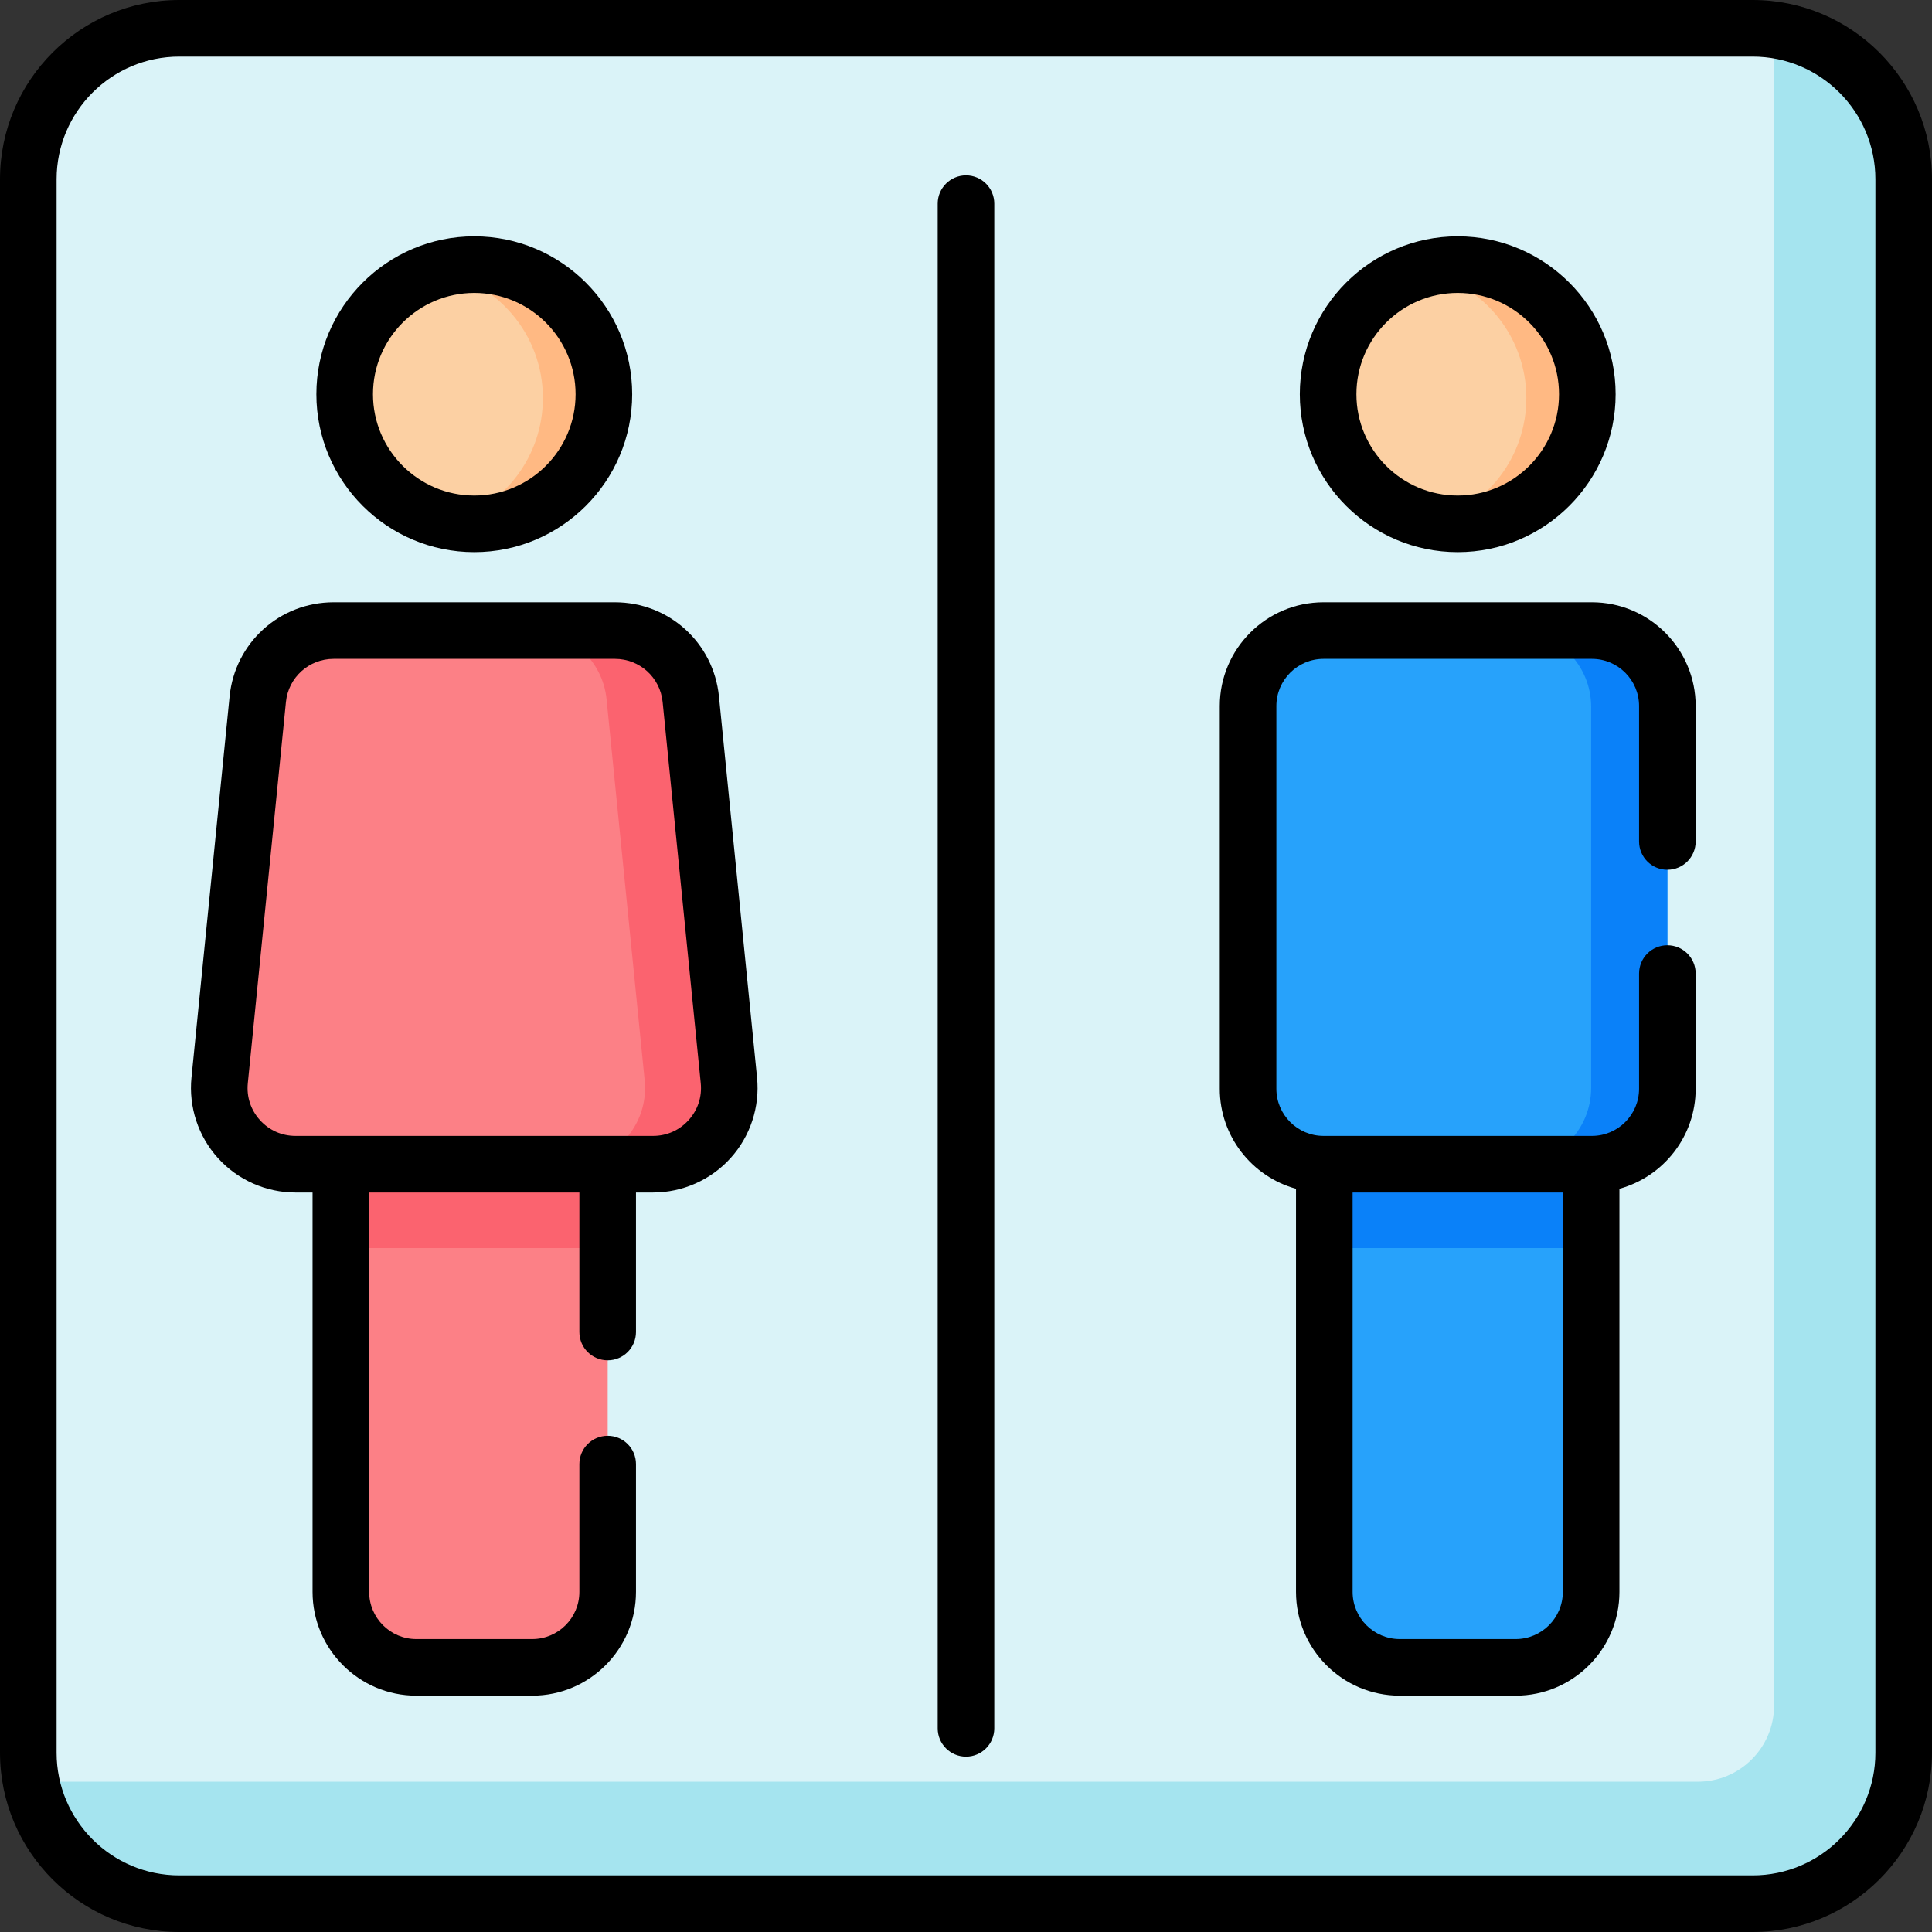 <svg id="Capa_1" enable-background="new 0 0 512 512" height="512" viewBox="0 0 512 512" width="512" xmlns="http://www.w3.org/2000/svg"><rect x="0" y="0" width="512" height="512" fill="#333333" stroke="none"/><path d="m464.5 504.5h-417c-22.091 0-40-17.909-40-40v-417c0-22.091 17.909-40 40-40h417c22.091 0 40 17.909 40 40v417c0 22.091-17.909 40-40 40z" fill="#daf3f8"/><path d="m470.154 7.954v444.018c0 11.158-9.045 20.203-20.203 20.203h-441.641c3.744 18.443 20.049 32.325 39.597 32.325h416.187c22.316 0 40.406-18.091 40.406-40.406v-416.187c0-20.256-14.905-37.029-34.346-39.953z" fill="#a5e4ef"/><circle cx="386.311" cy="104.476" fill="#fcd0a3" r="34.346"/><path d="m386.311 70.13c-3.549 0-6.972.539-10.192 1.538 16.121 2.827 28.375 16.887 28.375 33.818 0 15.42-10.162 28.466-24.153 32.807 1.94.34 3.933.528 5.971.528 18.969 0 34.346-15.377 34.346-34.346s-15.378-34.345-34.347-34.345z" fill="#ffb983"/><circle cx="125.689" cy="104.476" fill="#fcd0a3" r="34.346"/><path d="m125.689 70.13c-3.549 0-6.972.539-10.192 1.538 16.121 2.827 28.375 16.887 28.375 33.818 0 15.42-10.162 28.466-24.153 32.807 1.94.34 3.933.528 5.971.528 18.969 0 34.346-15.377 34.346-34.346s-15.378-34.345-34.347-34.345z" fill="#ffb983"/><path d="m421.87 308.528h-71.118c-11.046 0-20-8.954-20-20v-101.422c0-11.046 8.954-20 20-20h71.118c11.046 0 20 8.954 20 20v101.423c0 11.045-8.954 19.999-20 19.999z" fill="#27a2fb"/><path d="m421.667 167.106h-20.203c11.158 0 20.203 9.045 20.203 20.203v101.016c0 11.158-9.045 20.203-20.203 20.203h20.203c11.158 0 20.203-9.045 20.203-20.203v-101.016c0-11.158-9.045-20.203-20.203-20.203z" fill="#0a81f9"/><path d="m401.667 441.87h-30.711c-11.046 0-20-8.954-20-20v-113.342h70.711v113.342c0 11.046-8.955 20-20 20z" fill="#27a2fb"/><path d="m141.045 441.87h-30.711c-11.046 0-20-8.954-20-20v-113.342h70.711v113.342c0 11.046-8.955 20-20 20z" fill="#fc8086"/><path d="m90.333 308.528h70.711v22.224h-70.711z" fill="#fb636f"/><path d="m350.955 308.528h70.711v22.224h-70.711z" fill="#0a81f9"/><path d="m173.066 308.528h-94.754c-11.953 0-21.292-10.32-20.103-22.214l10.102-101.016c1.033-10.328 9.724-18.193 20.103-18.193h74.551c10.379 0 19.07 7.865 20.103 18.193l10.102 101.016c1.188 11.894-8.151 22.214-20.104 22.214z" fill="#fc8086"/><path d="m193.169 286.315-10.102-101.016c-1.033-10.328-9.723-18.193-20.103-18.193h-22.322c10.379 0 19.07 7.865 20.103 18.193l10.102 101.016c1.189 11.893-8.15 22.213-20.103 22.213h22.322c11.953 0 21.292-10.32 20.103-22.213z" fill="#fb636f"/><path d="m464.5 0h-417c-26.191 0-47.5 21.309-47.5 47.5v417c0 26.191 21.309 47.5 47.5 47.5h417c26.191 0 47.5-21.309 47.5-47.5v-417c0-26.191-21.309-47.5-47.5-47.5zm32.5 464.5c0 17.92-14.58 32.5-32.5 32.5h-417c-17.92 0-32.5-14.58-32.5-32.5v-417c0-17.92 14.58-32.5 32.5-32.5h417c17.92 0 32.5 14.58 32.5 32.5z"/><path d="m386.311 146.321c23.074 0 41.846-18.772 41.846-41.846s-18.772-41.845-41.846-41.845-41.846 18.772-41.846 41.846 18.772 41.845 41.846 41.845zm0-68.691c14.803 0 26.846 12.043 26.846 26.846s-12.043 26.846-26.846 26.846-26.846-12.043-26.846-26.846 12.043-26.846 26.846-26.846z"/><path d="m421.87 159.605h-71.118c-15.164 0-27.5 12.336-27.5 27.5v101.423c0 12.637 8.571 23.304 20.203 26.51v106.832c0 15.164 12.336 27.5 27.5 27.5h30.711c15.164 0 27.5-12.336 27.5-27.5v-106.832c11.632-3.206 20.204-13.872 20.204-26.51v-30.528c0-4.142-3.358-7.5-7.5-7.5s-7.5 3.358-7.5 7.5v30.528c0 6.893-5.607 12.5-12.5 12.5h-71.118c-6.893 0-12.5-5.607-12.5-12.5v-101.423c0-6.893 5.607-12.5 12.5-12.5h71.118c6.893 0 12.5 5.607 12.5 12.5v35.895c0 4.142 3.358 7.5 7.5 7.5s7.5-3.358 7.5-7.5v-35.895c0-15.163-12.336-27.5-27.5-27.5zm-20.203 274.765h-30.711c-6.893 0-12.5-5.607-12.5-12.5v-105.842h55.711v105.842c0 6.893-5.608 12.5-12.5 12.5z"/><path d="m125.689 146.321c23.074 0 41.846-18.772 41.846-41.846s-18.772-41.845-41.846-41.845-41.846 18.772-41.846 41.846 18.772 41.845 41.846 41.845zm0-68.691c14.803 0 26.846 12.043 26.846 26.846s-12.043 26.846-26.846 26.846-26.846-12.043-26.846-26.846 12.043-26.846 26.846-26.846z"/><path d="m190.53 184.553c-1.422-14.222-13.273-24.947-27.566-24.947h-74.55c-14.292 0-26.143 10.725-27.566 24.947l-10.102 101.016c-.777 7.773 1.784 15.554 7.026 21.346s12.728 9.114 20.54 9.114h4.521v105.841c0 15.164 12.336 27.5 27.5 27.5h30.711c15.164 0 27.5-12.336 27.5-27.5v-33.87c0-4.142-3.358-7.5-7.5-7.5s-7.5 3.358-7.5 7.5v33.87c0 6.893-5.607 12.5-12.5 12.5h-30.711c-6.893 0-12.5-5.607-12.5-12.5v-105.842h55.711v36.972c0 4.142 3.358 7.5 7.5 7.5s7.5-3.358 7.5-7.5v-36.972h4.521c7.812 0 15.299-3.322 20.541-9.114s7.802-13.572 7.025-21.345zm-8.045 112.296c-2.439 2.695-5.784 4.179-9.419 4.179h-94.754c-3.635 0-6.979-1.484-9.418-4.179s-3.583-6.171-3.222-9.788l10.102-101.016c.652-6.522 6.086-11.44 12.64-11.44h74.551c6.554 0 11.988 4.918 12.64 11.439l10.102 101.016c.361 3.618-.783 7.094-3.222 9.789z"/><path d="m256 46.467c-4.142 0-7.5 3.358-7.5 7.5v404.065c0 4.142 3.358 7.5 7.5 7.5s7.5-3.358 7.5-7.5v-404.065c0-4.142-3.358-7.5-7.5-7.5z"/></svg>